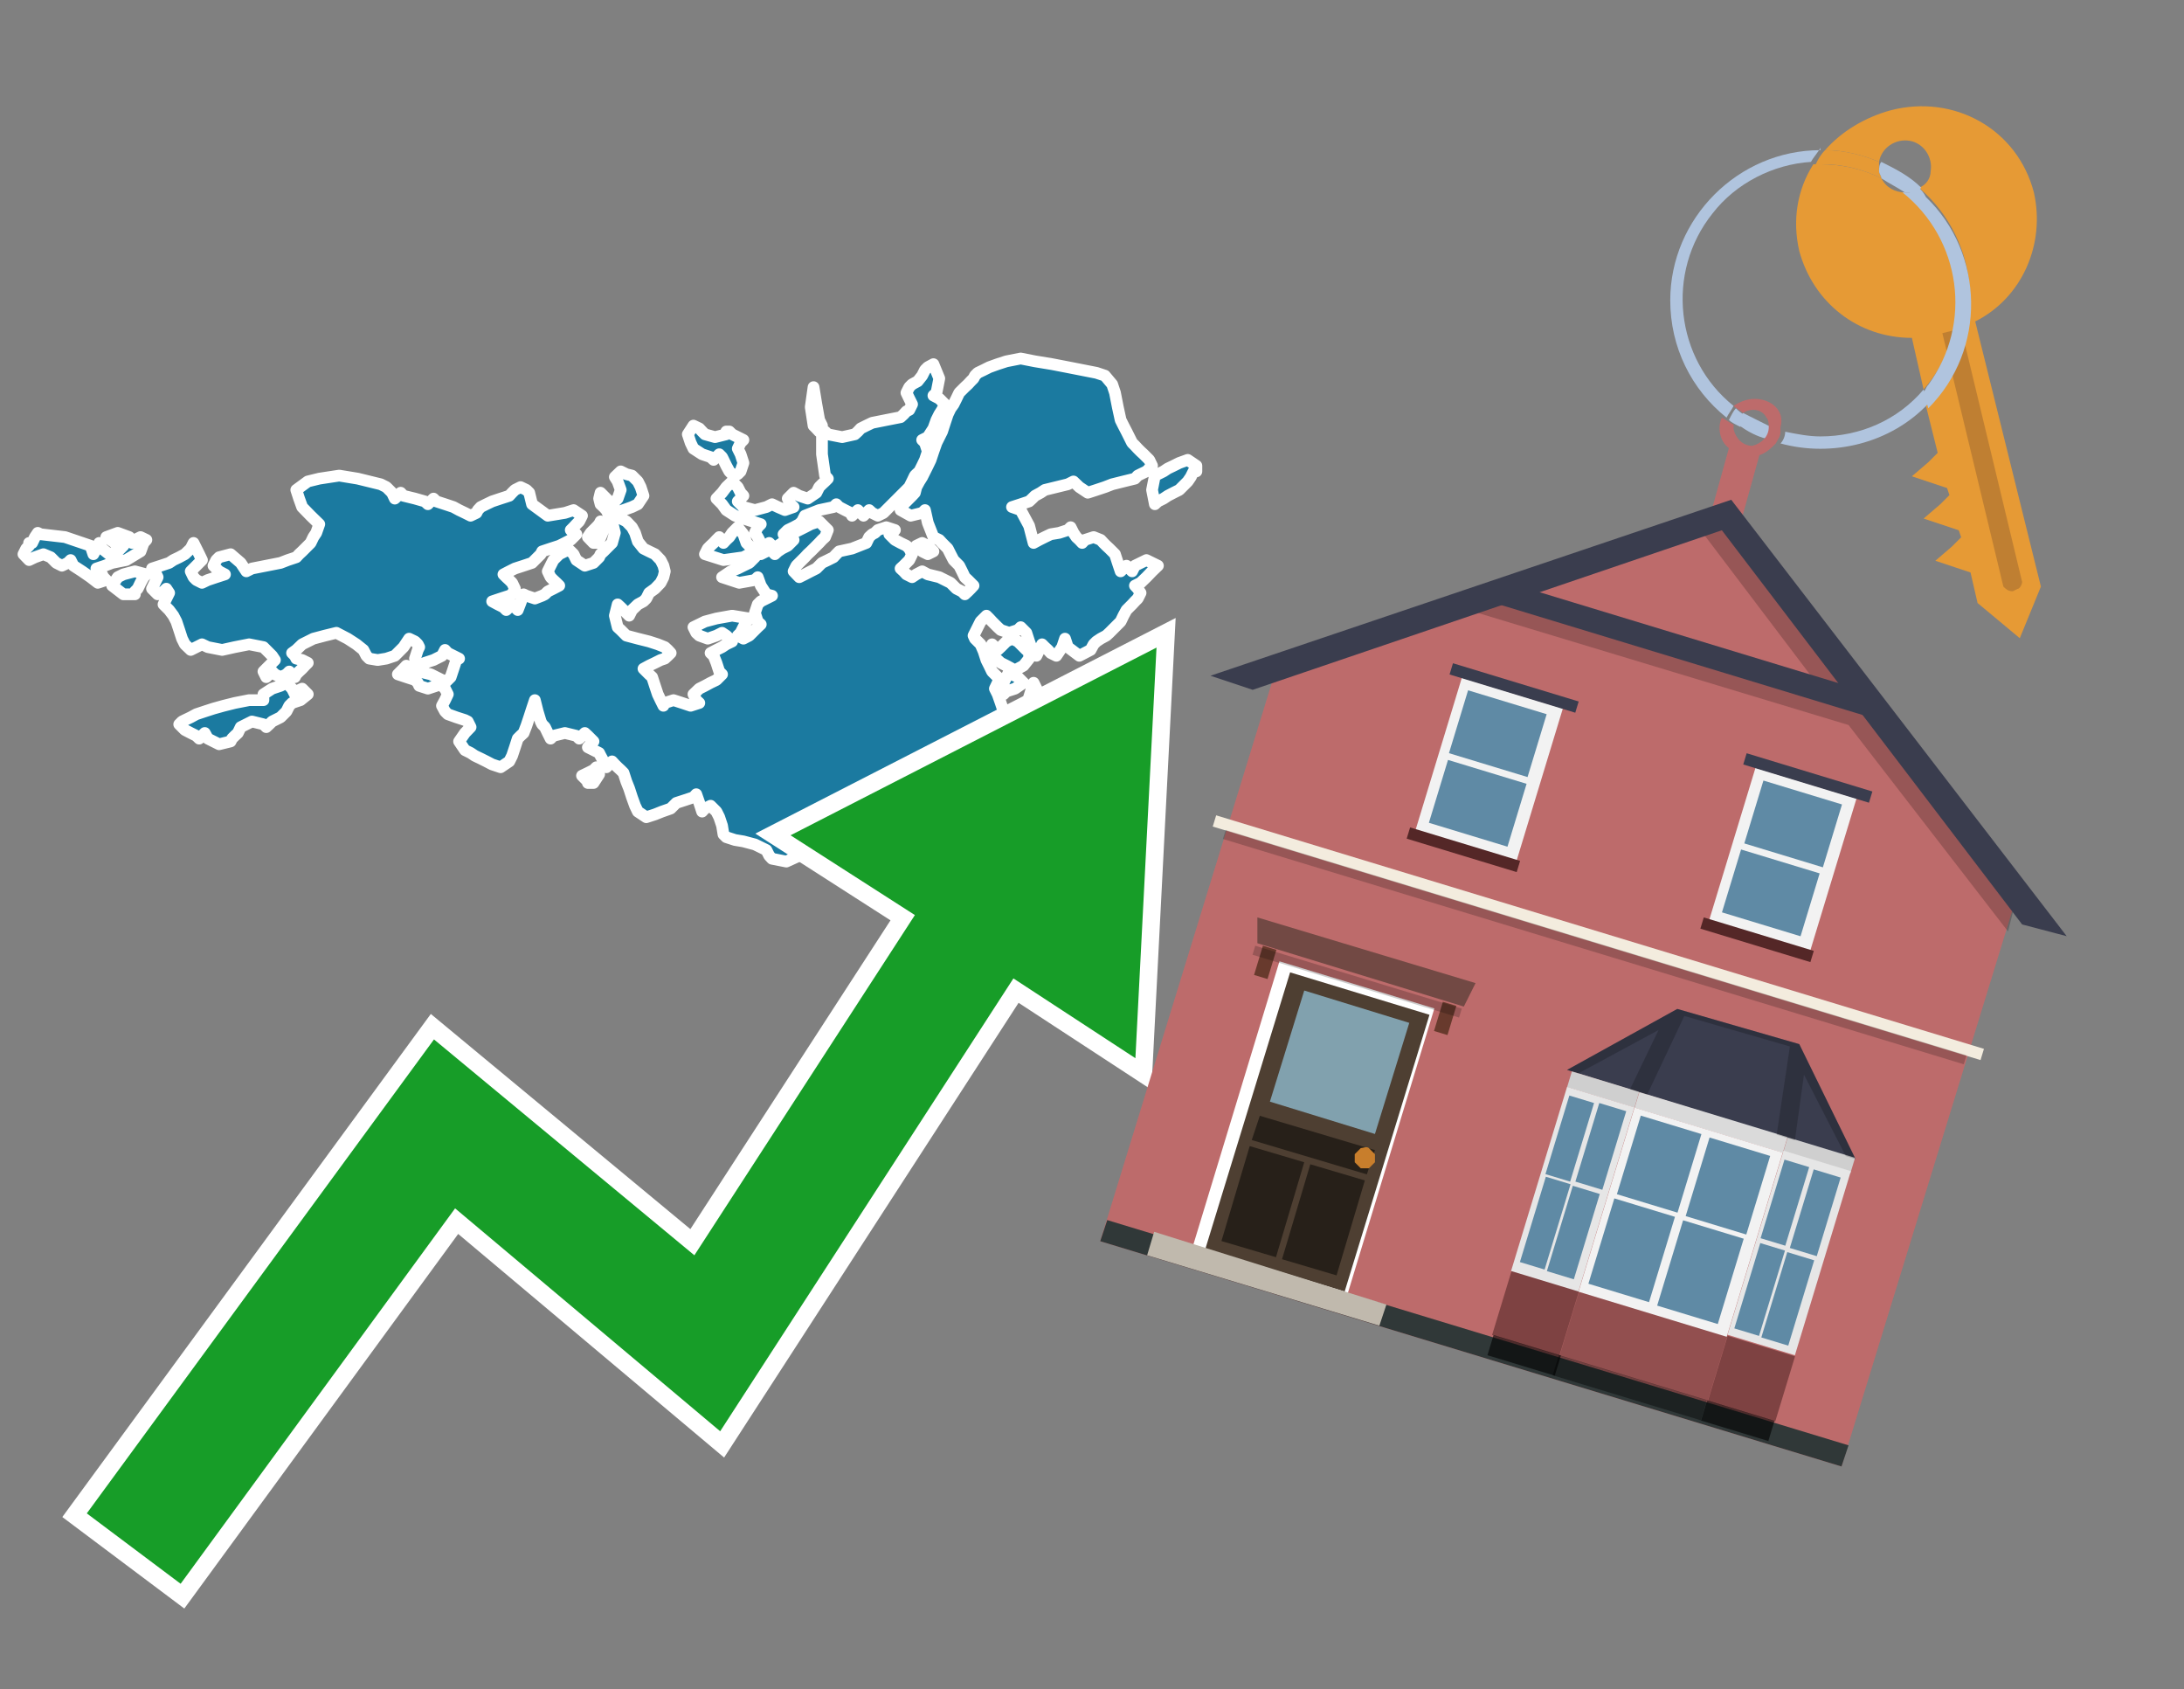 <?xml version="1.0" encoding="utf-8"?>
<!-- Generator: Adobe Illustrator 26.0.3, SVG Export Plug-In . SVG Version: 6.00 Build 0)  -->
<svg version="1.1" id="Text" xmlns="http://www.w3.org/2000/svg" xmlns:xlink="http://www.w3.org/1999/xlink" x="0px" y="0px"
	 width="93.1px" height="72px" viewBox="0 0 93.1 72" style="enable-background:new 0 0 93.1 72;" xml:space="preserve">
<rect x="0" y="0" width="93.1" height="72" fill="#808080" stroke="none"/>
<style type="text/css">
	.st0{fill:#1B7AA0;stroke:#FFFFFF;stroke-width:0.5;stroke-linejoin:round;}
	.st1{fill:none;stroke:#FFFFFF;stroke-width:1.5;stroke-miterlimit:10;}
	.st2{fill:#179D28;}
	.st3{fill:#E69A35;}
	.st4{fill:#B0C4DE;}
	.st5{fill:#BD6B6B;}
	.st6{fill:#BF7F32;}
	.st7{fill-rule:evenodd;clip-rule:evenodd;fill:#BD6B6B;}
	.st8{fill-rule:evenodd;clip-rule:evenodd;fill:#303838;}
	.st9{fill-rule:evenodd;clip-rule:evenodd;fill:#F3ECDE;}
	.st10{opacity:0.2;fill-rule:evenodd;clip-rule:evenodd;}
	.st11{fill-rule:evenodd;clip-rule:evenodd;fill:#3A3D4E;}
	.st12{fill:#724944;}
	.st13{fill-rule:evenodd;clip-rule:evenodd;fill:#FFFFFF;}
	.st14{fill:#4E3F32;}
	.st15{fill:#81A1AE;}
	.st16{fill:#272019;}
	.st17{fill:#C87E2C;}
	.st18{fill-rule:evenodd;clip-rule:evenodd;fill:#C0B9AD;}
	.st19{fill:#683A2D;}
	.st20{opacity:0.2;}
	.st21{opacity:0.6;fill-rule:evenodd;clip-rule:evenodd;fill:#542727;}
	.st22{opacity:0.4;fill-rule:evenodd;clip-rule:evenodd;fill:#542727;}
	.st23{opacity:0.6;fill-rule:evenodd;clip-rule:evenodd;}
	.st24{opacity:0.4;fill-rule:evenodd;clip-rule:evenodd;}
	.st25{fill-rule:evenodd;clip-rule:evenodd;fill:#CFCFCF;}
	.st26{fill-rule:evenodd;clip-rule:evenodd;fill:#DADADA;}
	.st27{fill-rule:evenodd;clip-rule:evenodd;fill:#E6E6E6;}
	.st28{fill-rule:evenodd;clip-rule:evenodd;fill:#F2F2F2;}
	.st29{fill-rule:evenodd;clip-rule:evenodd;fill:#5F8AA5;}
	.st30{opacity:0.2;clip-path:url(#SVGID_00000075153797737028568380000000229847302129778351_);}
	.st31{fill-rule:evenodd;clip-rule:evenodd;fill:#542727;}
</style>
<path class="st0" d="M25.06,33.31L24.93,33.18L24.81,33.06L25.06,32.94L25.3,32.82L25.42,32.7L25.54,33.0L25.3,33.37L25.06,33.37ZM18.72,29.1L18.6,29.23L18.24,29.35L17.87,29.23L17.81,29.1L17.69,28.98L17.32,28.86L16.96,28.74L17.08,28.62L17.2,28.5L17.32,28.37L17.44,28.5L17.87,28.62L18.36,28.74L18.6,28.86L18.84,28.98L18.84,29.1ZM11.23,29.59L11.6,29.35L11.96,29.23L12.21,29.1L12.45,29.35L12.57,29.59L12.63,29.47L12.88,29.35L13.12,29.59L12.81,29.84L12.45,29.96L12.33,30.08L12.21,30.32L11.96,30.57L11.72,30.69L11.6,30.75L11.48,30.87L11.35,30.99L11.23,30.87L10.74,30.75L10.26,30.99L10.14,31.24L10.01,31.36L9.89,31.48L9.83,31.6L9.34,31.72L8.86,31.48L8.73,31.24L8.61,31.36L8.49,31.48L8.37,31.36L8.13,31.24L7.88,31.11L7.76,30.99L7.64,30.87L7.76,30.75L7.88,30.69L8.13,30.57L8.37,30.44L8.73,30.32L9.1,30.2L9.53,30.08L10.01,29.96L10.62,29.84L11.23,29.84ZM5.26,25.33L4.78,24.96L5.02,24.6L5.26,24.48L5.75,24.35L6.24,24.48L6.12,24.6L5.99,24.84L5.87,25.09L5.75,25.21L5.75,25.33ZM25.3,23.14L25.06,22.89L25.18,22.71L25.3,22.59L25.42,22.47L25.54,22.34L25.6,22.22L25.73,22.59L25.6,22.89L25.54,23.01L25.54,23.14ZM1.37,23.14L1.49,22.89L1.61,22.71L1.73,22.77L2.77,22.89L3.86,23.26L3.98,23.62L4.11,23.38L4.23,23.14L4.35,23.38L4.65,23.62L5.02,23.5L5.14,23.38L5.26,23.26L4.9,23.14L4.53,22.89L5.02,22.71L5.51,22.89L5.63,23.14L5.75,23.01L5.99,22.89L6.24,23.01L6.12,23.14L5.99,23.5L5.38,23.87L4.78,23.99L4.47,24.11L4.11,24.23L4.23,24.35L4.35,24.48L4.41,24.6L4.53,24.72L4.17,24.84L3.86,24.6L3.5,24.35L3.13,24.11L3.01,23.87L2.89,23.99L2.64,24.11L2.4,23.99L2.28,23.87L2.16,23.75L1.85,23.62L1.49,23.75L1.24,23.87L1.0,23.62L1.12,23.38L1.24,23.26L1.24,23.14ZM32.43,23.62L32.67,23.5L32.79,23.38L32.91,23.5L33.03,23.62L33.16,23.5L33.34,23.38L33.58,23.26L33.7,23.14L33.83,23.01L33.7,22.89L33.58,22.77L33.83,22.71L34.07,22.59L34.31,22.47L34.56,22.34L34.92,22.22L35.29,22.59L35.17,22.89L35.04,23.01L34.92,23.14L34.8,23.26L34.68,23.38L34.56,23.5L34.43,23.62L34.31,23.75L34.19,23.87L34.07,23.99L33.95,24.11L33.83,24.35L34.07,24.6L34.31,24.48L34.56,24.35L34.8,24.23L34.92,24.11L35.04,23.99L35.29,23.87L35.53,23.75L35.65,23.62L35.77,23.5L36.32,23.38L36.93,23.14L37.05,22.89L37.18,22.77L37.3,22.71L37.42,22.59L37.78,22.47L38.15,22.59L38.03,22.71L37.91,22.77L38.03,22.89L38.15,23.01L38.39,23.14L38.64,23.26L38.76,23.38L38.88,23.62L38.76,23.87L38.64,23.99L38.52,24.11L38.39,24.23L38.52,24.35L38.64,24.48L38.88,24.6L39.06,24.48L39.31,24.35L39.55,24.48L40.04,24.6L40.52,24.84L40.77,25.09L41.01,25.21L41.13,25.33L41.26,25.21L41.38,25.09L41.5,24.96L41.38,24.84L41.26,24.72L41.13,24.6L41.01,24.35L40.89,24.11L40.77,23.99L40.65,23.87L40.52,23.62L40.4,23.38L40.28,23.26L40.16,23.14L40.04,23.01L39.79,22.89L39.55,22.28L39.43,21.74L39.31,21.86L38.82,21.98L38.39,21.74L38.52,21.49L38.64,21.37L38.76,21.25L38.88,21.13L39.0,21.0L39.06,20.76L39.19,20.52L39.31,20.33L39.43,20.09L39.55,19.85L39.67,19.6L39.79,19.24L39.92,18.87L40.04,18.63L40.16,18.39L40.28,18.02L40.4,17.66L40.52,17.41L40.65,17.23L40.77,16.99L40.89,16.74L41.01,16.62L41.13,16.5L41.26,16.38L41.38,16.25L41.5,16.13L41.56,16.01L41.68,15.89L41.93,15.77L42.17,15.65L42.53,15.52L42.9,15.4L43.51,15.28L44.12,15.4L44.85,15.52L45.52,15.65L46.13,15.77L46.74,15.89L47.1,16.01L47.41,16.38L47.53,16.74L47.65,17.35L47.77,17.9L47.89,18.14L48.02,18.39L48.14,18.63L48.26,18.87L48.38,18.99L48.5,19.12L48.62,19.24L48.75,19.36L48.87,19.48L48.99,19.6L49.11,19.85L48.87,20.09L48.62,20.21L48.5,20.27L48.38,20.4L47.89,20.52L47.41,20.64L47.1,20.76L46.74,20.88L46.37,21.0L46.01,20.76L45.76,20.52L45.52,20.64L45.03,20.76L44.54,20.88L44.36,21.0L44.12,21.13L44.0,21.25L43.87,21.37L43.51,21.49L43.14,21.61L43.51,21.74L43.87,22.41L44.06,23.14L44.3,23.01L44.54,22.89L44.79,22.77L45.15,22.71L45.52,22.59L45.64,22.47L45.76,22.71L45.88,22.89L46.01,23.01L46.13,23.14L46.25,23.01L46.62,22.89L46.92,23.01L47.04,23.14L47.16,23.26L47.29,23.38L47.41,23.5L47.53,23.62L47.65,23.99L47.77,24.35L47.89,24.23L48.02,24.11L48.14,24.23L48.26,24.35L48.38,24.11L48.87,23.87L49.36,24.11L49.11,24.35L48.87,24.6L48.62,24.84L48.38,24.96L48.5,25.09L48.62,25.27L48.5,25.51L48.38,25.63L48.26,25.76L48.14,25.88L48.02,26.0L47.89,26.24L47.77,26.49L47.65,26.61L47.53,26.73L47.41,26.85L47.29,26.97L47.16,27.09L46.92,27.22L46.74,27.34L46.62,27.46L46.49,27.7L46.01,27.95L45.52,27.58L45.4,27.22L45.28,27.58L45.03,27.95L44.79,27.83L44.67,27.7L44.54,27.58L44.42,27.46L44.3,27.7L44.18,27.95L44.12,27.83L44.0,27.7L43.87,27.34L43.75,26.97L43.63,26.85L43.51,26.73L43.39,26.85L43.02,26.97L42.66,26.85L42.53,26.73L42.41,26.61L42.29,26.49L42.17,26.36L42.05,26.24L41.93,26.36L41.8,26.49L41.68,26.73L41.56,26.97L41.5,27.09L41.56,27.22L41.68,27.34L41.8,27.46L41.93,27.76L42.05,28.13L42.17,28.37L42.29,28.62L42.41,28.74L42.53,28.86L42.66,28.98L42.53,29.1L42.41,29.35L42.53,29.59L42.66,29.96L42.78,30.32L42.9,30.51L43.02,30.75L43.14,31.11L43.27,31.48L43.39,31.72L43.02,31.97L42.66,32.09L42.78,32.21L42.9,32.7L42.78,33.18L42.66,33.37L42.78,33.61L42.9,33.73L43.14,33.85L43.39,33.98L43.51,34.1L43.63,33.49L43.75,32.94L43.87,32.82L44.0,32.7L44.12,32.82L44.36,32.94L44.54,33.06L44.42,33.18L44.3,33.31L44.54,33.37L44.79,33.49L44.67,33.61L44.54,34.1L44.67,34.59L44.79,35.32L44.48,35.99L44.12,36.11L44.18,36.23L44.3,36.35L44.06,36.47L43.87,36.23L43.75,35.99L43.63,36.11L43.39,36.23L43.14,35.86L42.53,35.56L41.93,35.68L41.68,35.8L41.5,35.86L41.13,35.99L40.77,35.86L40.65,35.8L40.52,35.86L40.4,35.99L40.28,36.35L39.79,36.72L39.31,36.47L38.39,36.23L37.42,36.11L37.3,35.99L37.18,35.86L36.93,35.8L36.69,35.86L36.44,35.99L36.26,35.74L36.14,35.56L36.02,35.68L35.9,35.8L35.77,35.56L35.9,35.32L36.02,35.19L35.9,35.07L35.77,34.95L35.29,34.83L34.8,35.19L34.68,35.56L34.56,35.68L34.43,35.8L34.31,35.99L34.19,36.23L34.07,36.47L33.52,36.72L32.91,36.6L32.79,36.47L32.67,36.23L32.18,35.99L31.69,35.86L31.33,35.8L30.96,35.68L30.84,35.56L30.78,35.19L30.66,34.83L30.54,34.59L30.29,34.34L30.05,34.46L29.93,34.59L29.81,34.22L29.68,33.85L29.56,33.98L29.2,34.1L28.83,34.22L28.71,34.34L28.59,34.46L28.22,34.59L27.92,34.71L27.55,34.83L27.19,34.59L27.07,34.34L26.94,33.98L26.82,33.61L26.7,33.31L26.58,32.94L26.46,32.82L26.33,32.7L26.21,32.58L26.09,32.45L25.97,32.58L25.85,32.7L25.73,32.45L25.6,32.21L25.54,32.09L25.3,31.97L25.06,31.85L25.18,31.72L25.3,31.6L25.18,31.48L25.06,31.36L24.93,31.24L24.81,31.36L24.69,31.48L24.57,31.36L24.08,31.24L23.59,31.36L23.47,31.48L23.35,31.24L23.23,30.99L23.11,30.87L23.05,30.75L22.92,30.32L22.8,29.84L22.68,30.2L22.56,30.57L22.44,30.93L22.32,31.24L22.19,31.36L22.07,31.48L21.95,31.85L21.83,32.21L21.71,32.45L21.34,32.7L20.98,32.58L20.73,32.45L20.49,32.33L20.24,32.21L20.06,32.09L19.82,31.97L19.57,31.6L19.82,31.24L20.06,30.99L19.94,30.75L19.82,30.69L19.45,30.57L19.09,30.44L18.97,30.32L18.84,30.08L18.97,29.84L19.09,29.59L18.97,29.35L18.84,29.23L18.97,29.1L19.09,28.98L19.21,28.86L19.33,28.5L19.45,28.13L19.57,28.07L19.33,27.95L19.09,27.83L18.97,27.7L18.84,27.95L18.48,28.13L18.11,28.25L17.87,28.37L17.69,28.07L17.81,27.7L17.87,27.58L17.81,27.46L17.69,27.34L17.44,27.22L17.2,27.58L16.83,27.95L16.47,28.07L16.1,28.13L15.74,28.07L15.62,27.95L15.49,27.7L15.19,27.46L14.82,27.22L14.34,26.97L13.85,27.09L13.36,27.22L12.88,27.46L12.63,27.7L12.45,27.83L12.57,27.95L12.63,28.07L12.88,28.13L13.12,28.25L13.0,28.37L12.88,28.5L12.75,28.62L12.63,28.74L12.57,28.86L12.45,28.74L12.33,28.62L12.21,28.74L11.96,28.86L11.72,28.74L11.6,28.62L11.48,28.74L11.35,28.86L11.23,28.62L11.48,28.37L11.72,28.13L11.6,27.95L11.48,27.83L11.35,27.7L11.23,27.58L10.62,27.46L10.01,27.58L9.47,27.7L8.86,27.58L8.61,27.46L8.37,27.58L8.13,27.7L7.88,27.46L7.76,27.22L7.64,26.85L7.52,26.49L7.39,26.24L7.21,26.0L6.97,25.76L7.09,25.51L7.21,25.27L7.09,25.09L6.97,25.21L6.72,25.33L6.48,25.09L6.6,24.84L6.72,24.6L6.6,24.35L6.48,24.23L6.85,24.11L7.21,23.99L7.39,23.87L7.64,23.75L7.88,23.62L8.13,23.38L8.25,23.14L8.37,23.38L8.49,23.62L8.61,23.87L8.37,24.11L8.13,24.35L8.25,24.6L8.37,24.72L8.61,24.84L8.86,24.72L9.22,24.6L9.59,24.48L9.34,24.35L9.1,24.11L9.22,23.87L9.34,23.75L9.83,23.62L10.26,23.99L10.5,24.35L10.74,24.23L11.35,24.11L11.96,23.99L12.27,23.87L12.63,23.75L12.75,23.62L12.88,23.5L13.0,23.38L13.12,23.26L13.24,23.14L13.36,22.89L13.48,22.71L13.61,22.34L13.24,21.98L12.88,21.61L12.75,21.25L12.63,20.88L13.12,20.52L13.61,20.4L14.46,20.27L15.25,20.4L15.74,20.52L16.23,20.64L16.47,20.76L16.71,21.0L16.83,21.25L16.96,21.13L17.08,21.0L17.2,21.13L17.69,21.25L18.11,21.37L18.24,21.49L18.36,21.37L18.48,21.25L18.6,21.37L18.97,21.49L19.33,21.61L19.57,21.74L19.82,21.86L20.06,21.98L20.31,21.86L20.37,21.74L20.49,21.61L20.73,21.49L20.98,21.37L21.34,21.25L21.71,21.13L21.83,21.0L21.95,20.88L22.19,20.76L22.44,20.88L22.56,21.0L22.68,21.49L23.35,21.98L24.08,21.86L24.45,21.74L24.81,21.98L24.69,22.22L24.57,22.34L24.45,22.47L24.33,22.59L24.45,22.71L24.57,22.77L24.45,22.89L24.33,23.01L24.08,23.14L23.84,23.26L23.47,23.38L23.11,23.5L23.05,23.62L22.92,23.75L22.8,23.87L22.68,23.99L22.32,24.11L21.95,24.23L21.71,24.35L21.46,24.48L21.58,24.6L21.71,24.72L21.83,24.84L21.95,25.09L21.83,25.33L21.71,25.39L21.34,25.51L20.98,25.63L21.22,25.76L21.46,25.88L21.58,26.0L21.71,25.88L21.83,25.76L21.95,25.88L22.07,26.0L22.19,25.69L22.32,25.33L22.44,25.39L22.8,25.51L23.11,25.39L23.23,25.33L23.35,25.21L23.59,25.09L23.84,24.96L23.72,24.84L23.59,24.72L23.47,24.6L23.35,24.35L23.47,24.11L23.59,23.87L23.84,23.62L24.08,23.5L24.2,23.38L24.33,23.5L24.45,23.62L24.57,23.87L24.93,24.11L25.3,23.99L25.42,23.87L25.54,23.75L25.6,23.62L25.73,23.5L25.85,23.38L25.97,23.26L26.09,23.14L26.21,22.71L26.09,22.22L25.97,21.98L25.85,21.74L25.73,21.61L25.6,21.49L25.54,21.25L25.6,21.0L25.73,21.13L25.85,21.25L25.97,21.37L26.09,21.49L26.21,21.37L26.33,21.25L26.46,20.88L26.33,20.52L26.21,20.33L26.46,20.09L26.7,20.21L26.94,20.27L27.19,20.52L27.31,20.76L27.43,21.13L27.19,21.49L26.94,21.61L26.58,21.74L26.21,21.86L26.33,21.98L26.46,22.1L26.7,22.22L26.94,22.47L27.07,22.71L27.19,23.08L27.43,23.38L27.67,23.5L27.92,23.62L28.16,23.87L28.28,24.11L28.34,24.35L28.28,24.6L28.16,24.84L27.92,25.09L27.67,25.27L27.55,25.51L27.43,25.63L27.19,25.76L26.94,26.0L26.82,26.24L26.7,26.12L26.58,26.0L26.46,25.88L26.33,25.76L26.21,26.24L26.33,26.73L26.46,26.85L26.58,26.97L26.7,27.09L27.19,27.22L27.67,27.34L28.04,27.46L28.34,27.58L28.47,27.7L28.59,27.83L28.47,27.95L28.34,28.07L28.16,28.13L27.92,28.25L27.67,28.37L27.43,28.5L27.55,28.62L27.67,28.74L27.8,28.86L27.92,29.23L28.04,29.59L28.16,29.84L28.28,30.08L28.34,29.96L28.71,29.84L29.08,29.96L29.44,30.08L29.81,29.96L29.68,29.84L29.56,29.59L29.81,29.35L30.05,29.23L30.29,29.1L30.54,28.98L30.66,28.86L30.78,28.74L30.66,28.62L30.54,28.25L30.42,27.95L30.29,27.83L30.54,27.7L30.78,27.58L30.96,27.46L31.21,27.34L31.09,27.22L30.96,27.09L30.78,26.97L30.54,27.09L30.17,27.22L29.81,27.09L29.68,26.97L29.56,26.73L30.05,26.49L30.54,26.36L31.21,26.24L31.94,26.36L31.82,26.49L31.69,26.73L31.57,26.97L31.45,27.09L31.69,27.22L31.94,27.09L32.06,26.97L32.18,26.85L32.3,26.73L32.43,26.61L32.3,26.49L32.18,26.12L32.3,25.76L32.43,25.63L32.67,25.51L32.91,25.39L32.67,25.33L32.43,24.96L32.3,24.6L32.18,24.72L31.51,24.84L30.78,24.6L31.15,24.35L31.45,24.23L31.69,24.11L31.94,23.99L32.06,23.87L32.18,23.75L32.18,23.62ZM31.09,18.39L31.21,18.51L31.45,18.63L31.69,18.75L31.57,18.87L31.45,19.12L31.57,19.36L31.69,19.73L31.57,20.09L31.45,20.21L31.33,20.27L31.21,20.21L31.09,20.09L30.96,19.85L30.84,19.6L30.78,19.48L30.66,19.36L30.54,19.48L30.42,19.6L30.29,19.48L29.93,19.36L29.56,19.12L29.44,18.87L29.32,18.51L29.56,18.14L29.81,18.26L29.93,18.39L30.05,18.51L30.48,18.63L30.96,18.51L30.96,18.39ZM31.94,23.62L31.69,23.75L30.84,23.87L30.05,23.62L30.17,23.38L30.29,23.26L30.42,23.14L30.54,23.01L30.66,22.89L30.78,23.01L30.84,23.14L30.96,23.01L31.09,22.89L31.21,22.71L31.45,22.47L31.69,22.77L31.82,23.14L31.94,23.26L32.06,23.38L32.18,23.5L32.18,23.62ZM44.67,30.08L45.03,29.96L45.28,29.84L45.52,29.96L45.64,30.08L45.76,30.2L45.52,30.32L45.28,30.44L45.15,30.57L45.03,30.93L44.91,31.24L44.79,31.48L44.67,31.72L44.54,31.48L44.42,31.24L44.3,31.36L44.18,31.48L44.12,31.11L44.18,30.75L44.3,30.69L44.18,30.57L44.12,30.44L44.0,30.32L43.87,29.71L44.06,29.1L44.3,29.59L44.3,30.08ZM42.66,29.35L42.78,29.1L42.9,28.86L43.02,28.62L43.14,28.74L43.39,28.86L43.63,29.1L43.27,29.35L42.9,29.47L42.78,29.59L42.66,29.59ZM43.87,28.07L43.63,28.37L43.39,28.5L43.27,28.62L43.14,28.5L42.9,28.37L42.66,28.25L42.53,28.13L42.41,28.07L42.29,27.95L42.17,27.7L42.29,27.46L42.41,27.58L42.53,27.7L42.66,27.58L42.78,27.46L42.9,27.34L43.14,27.22L43.39,27.34L43.51,27.46L43.63,27.58L43.75,27.7L43.87,27.7ZM39.67,23.38L39.79,23.5L39.55,23.62L39.31,23.5L39.19,23.38L39.06,23.26L39.31,23.14L39.55,23.26L39.55,23.38ZM50.88,20.09L50.76,20.33L50.63,20.52L50.51,20.64L50.39,20.76L50.27,20.88L50.03,21.0L49.78,21.13L49.6,21.25L49.36,21.37L49.23,21.49L49.11,20.88L49.23,20.27L49.36,20.21L49.6,20.09L49.78,19.97L50.03,19.85L50.27,19.73L50.63,19.6L51.0,19.85L51.0,20.09ZM35.17,18.39L35.29,18.51L35.9,18.63L36.44,18.51L36.57,18.39L36.69,18.26L36.93,18.14L37.18,18.02L37.78,17.9L38.39,17.78L38.52,17.66L38.64,17.53L38.76,17.47L38.88,17.23L38.76,16.99L38.64,16.74L38.76,16.5L38.88,16.38L39.12,16.25L39.31,16.01L39.43,15.77L39.55,15.65L39.79,15.52L40.04,16.13L39.92,16.74L39.79,16.86L40.04,16.99L40.28,17.23L40.16,17.47L40.04,17.66L39.92,17.9L39.79,18.26L39.55,18.63L39.31,18.75L39.43,18.87L39.55,19.24L39.43,19.6L39.31,19.85L39.19,20.09L39.06,20.21L39.0,20.27L38.88,20.52L38.76,20.76L38.64,20.88L38.52,21.0L38.39,21.13L38.27,21.25L38.15,21.37L38.03,21.49L37.91,21.61L37.78,21.74L37.66,21.86L37.42,21.98L37.18,21.86L37.05,21.74L36.93,21.86L36.81,21.98L36.69,21.86L36.57,21.74L36.44,21.86L36.32,21.98L36.26,21.86L36.02,21.74L35.77,21.61L35.65,21.49L35.53,21.61L34.92,21.74L34.31,21.98L34.19,22.22L34.07,22.34L33.83,22.47L33.58,22.59L33.46,22.71L33.4,22.77L33.46,22.89L33.58,23.01L33.34,23.14L33.16,23.26L33.03,23.38L32.91,23.26L32.79,23.14L32.67,23.26L32.55,23.38L32.43,23.14L32.3,22.89L32.18,22.71L32.3,22.47L32.43,22.34L32.06,22.22L31.69,22.1L31.33,21.98L30.96,21.74L30.78,21.49L30.54,21.25L30.78,21.0L30.96,20.76L31.21,20.52L31.45,20.76L31.57,21.0L31.69,21.13L31.57,21.25L31.45,21.37L31.57,21.49L31.69,21.61L32.18,21.74L32.67,21.61L32.91,21.49L33.16,21.61L33.46,21.74L33.83,21.61L33.7,21.49L33.58,21.25L33.83,21.0L34.07,21.13L34.43,21.25L34.8,21.0L34.92,20.76L35.04,20.64L35.17,20.52L35.29,20.4L35.17,20.27L35.04,19.36L35.04,18.39ZM34.92,18.39L34.8,18.26L34.68,18.14L34.56,17.35L34.68,16.5L34.8,17.23L34.92,17.9L35.04,18.14L35.04,18.39Z"/>
<polygon class="st1" points="49.3,27.6 33.7,35.6 39,39 29.6,53.5 18.5,44.3 3.7,64.5 7.7,67.5 19.4,51.5 30.7,61 43.2,41.7 
	48.4,45.1 "/>
<polygon class="st2" points="49.3,27.6 33.7,35.6 39,39 29.6,53.5 18.5,44.3 3.7,64.5 7.7,67.5 19.4,51.5 30.7,61 43.2,41.7 
	48.4,45.1 "/>
<path class="st3" d="M80.2,7.6c0-0.1-0.1-0.2-0.1-0.3c0-0.1,0-0.3,0-0.4c-0.7-0.3-1.5-0.5-2.3-0.5c-0.2,0.2-0.3,0.4-0.4,0.6
	c0.1,0,0.2,0,0.3,0C78.5,7,79.4,7.2,80.2,7.6z"/>
<path class="st4" d="M77.6,6.4c-3.5,0-6.4,2.9-6.4,6.4c0,2,0.9,3.8,2.4,5c0.1-0.2,0.2-0.3,0.3-0.5c-2.5-2-2.9-5.7-0.9-8.2
	c1-1.3,2.6-2.1,4.2-2.2c0.1-0.2,0.3-0.4,0.4-0.6V6.4z"/>
<path class="st3" d="M84.2,13.7c2-1,3-3.3,2.5-5.5C86,5.5,83.3,4,80.6,4.7c-1.1,0.3-2.1,0.9-2.8,1.7c0.8,0,1.6,0.2,2.3,0.5
	c0.1-0.6,0.7-1,1.3-0.9c0.6,0.1,1,0.7,0.9,1.3c0,0.3-0.2,0.6-0.5,0.7c2.7,2.3,2.9,6.4,0.6,9c-0.1,0.1-0.2,0.2-0.3,0.3l0.5,2
	l-0.4,0.4l-0.7,0.6l0.9,0.3l0.6,0.2l0.1,0.3l-0.4,0.4L82,22.1l0.9,0.3l0.6,0.2l0.1,0.3l-0.4,0.4l-0.7,0.6l0.9,0.3l0.6,0.2l0.3,1.3
	l1.8,1.5L87,25L84.2,13.7z"/>
<path class="st3" d="M81.2,8.2c-0.4,0-0.8-0.2-1-0.6C79.4,7.2,78.5,7,77.6,7c-0.1,0-0.2,0-0.3,0c-0.7,1.1-0.9,2.4-0.6,3.7
	c0.6,2.2,2.5,3.7,4.8,3.7l0.5,2.2c2.1-2.4,1.9-6.1-0.6-8.2C81.3,8.3,81.2,8.3,81.2,8.2z"/>
<path class="st4" d="M74.1,18.1c0.4,0.3,0.8,0.5,1.2,0.6c0.1-0.1,0.2-0.3,0.2-0.5l0,0c-0.4-0.2-0.8-0.4-1.2-0.6
	C74.2,17.8,74.1,17.9,74.1,18.1z"/>
<path class="st4" d="M74.4,17.7c-0.2-0.1-0.3-0.2-0.4-0.3c-0.1,0.1-0.2,0.3-0.3,0.5c0.1,0.1,0.3,0.2,0.5,0.3
	C74.1,17.9,74.2,17.8,74.4,17.7z"/>
<path class="st5" d="M74.8,17c-0.3,0-0.6,0.1-0.9,0.3c0.1,0.1,0.3,0.2,0.4,0.3c0.3-0.2,0.8-0.2,1,0.2c0.1,0.1,0.1,0.3,0.1,0.4l0,0
	c0,0.4-0.3,0.7-0.7,0.8c-0.4,0-0.7-0.3-0.8-0.7c0,0,0,0,0-0.1v-0.1c-0.2-0.1-0.3-0.2-0.5-0.3c-0.2,0.4-0.1,1,0.3,1.3l-1,3.6L74,23
	l1-3.6c0.3-0.1,0.5-0.3,0.7-0.5c0.1-0.2,0.2-0.3,0.2-0.5c0-0.1,0-0.1,0-0.2C76.1,17.5,75.5,17,74.8,17z"/>
<path class="st6" d="M86,25.1l-0.2,0.1c-0.2,0-0.3-0.1-0.4-0.2l0,0l-2.6-10.8l0.8-0.2l2.6,10.8C86.2,24.9,86.1,25.1,86,25.1L86,25.1
	z"/>
<path class="st4" d="M80.1,7.3c0,0.1,0.1,0.2,0.1,0.3c0.3,0.2,0.7,0.4,1,0.6c0.1,0,0.2,0,0.3,0c0.1,0,0.3-0.1,0.4-0.2
	c-0.5-0.5-1.1-0.8-1.7-1.1C80.1,7,80.1,7.2,80.1,7.3z"/>
<path class="st4" d="M77.6,18.6c-0.5,0-1-0.1-1.5-0.2c0,0.2-0.1,0.4-0.2,0.5c2.2,0.6,4.7,0,6.3-1.7L82,16.6
	C80.9,17.9,79.3,18.6,77.6,18.6z"/>
<path class="st4" d="M81.8,8c-0.1,0.1-0.2,0.1-0.4,0.2c-0.1,0-0.2,0-0.3,0c2.5,2,3,5.6,1.1,8.2c-0.1,0.1-0.1,0.2-0.2,0.3l0.2,0.7
	c2.5-2.5,2.4-6.6-0.1-9C82,8.2,81.9,8.1,81.8,8L81.8,8z"/>
<g>
	<polygon class="st7" points="86,38.1 73.6,22.1 54.4,28.5 46.9,52.9 78.5,62.5 	"/>
	<polygon class="st8" points="78.5,62.5 78.8,61.6 47.2,52 46.9,52.9 78.5,62.5 	"/>
	
		<rect x="51" y="39.7" transform="matrix(-0.957 -0.291 0.291 -0.957 121.681 98.014)" class="st9" width="34.2" height="0.5"/>
	
		<rect x="51.5" y="40.2" transform="matrix(-0.957 -0.291 0.291 -0.957 121.299 98.817)" class="st10" width="33" height="0.4"/>
	<path class="st10" d="M86.1,37.7l-4.1-5.4l0,0l0,0l-8.1-10.6l-1.4,0.9l5,6.6c-4.8-1.5-13.6-4.2-13.8-4.2l-2.1,0.7l17.2,5.2l6.8,8.8
		L86.1,37.7z"/>
	
		<rect x="63.4" y="27.2" transform="matrix(0.957 0.291 -0.291 0.957 11.183 -19.753)" class="st11" width="16.9" height="1"/>
	<polygon class="st11" points="88.1,39.9 73.8,21.3 51.6,28.8 53.4,29.4 73.4,22.6 86.2,39.4 	"/>
	<g>
		<polygon class="st12" points="53.6,39.1 62.9,41.9 62.4,42.9 53.6,40.2 		"/>
		
			<rect x="52.5" y="41.7" transform="matrix(-0.957 -0.291 0.291 -0.957 95.557 110.317)" class="st13" width="6.9" height="12.7"/>
		<g transform="matrix( 0.861, 0, 0, 0.861, 2148,666.7) ">
			<g>
				<g id="Symbol_9_0_Layer2_0_MEMBER_8_MEMBER_12_MEMBER_0_FILL_00000000221050500652020650000016968551942043764377_">
					<path class="st14" d="M-2424-724.1l-6.9-2.1l-4.2,13.7l6.9,2.1L-2424-724.1z"/>
				</g>
			</g>
		</g>
		<g transform="matrix( 0.861, 0, 0, 0.861, 2148,666.7) ">
			<g>
				<g id="Symbol_9_0_Layer2_0_MEMBER_8_MEMBER_12_MEMBER_1_MEMBER_1_FILL_00000024715425263566513780000008352326449265998742_">
					<path class="st15" d="M-2430.2-725.3l-1.7,5.5l5.2,1.6l1.7-5.5L-2430.2-725.3z"/>
				</g>
			</g>
		</g>
		<g transform="matrix( 0.861, 0, 0, 0.861, 2148,666.7) ">
			<g>
				<g id="Symbol_9_0_Layer2_0_MEMBER_8_MEMBER_12_MEMBER_2_MEMBER_0_FILL_00000078767653199722890290000000328629160693940155_">
					<path class="st16" d="M-2431.6-712.1l1.4-4.7l-2.7-0.8l-1.4,4.7L-2431.6-712.1z"/>
				</g>
			</g>
		</g>
		<g transform="matrix( 0.861, 0, 0, 0.861, 2148,666.7) ">
			<g>
				<g id="Symbol_9_0_Layer2_0_MEMBER_8_MEMBER_12_MEMBER_2_MEMBER_1_FILL_00000065041012839955175980000008634302413428399805_">
					<path class="st16" d="M-2428.6-711.2l1.4-4.7l-2.7-0.8l-1.4,4.7L-2428.6-711.2z"/>
				</g>
			</g>
		</g>
		<g transform="matrix( 0.861, 0, 0, 0.861, 2148,666.7) ">
			<g>
				<g id="Symbol_9_0_Layer2_0_MEMBER_8_MEMBER_12_MEMBER_2_MEMBER_1_FILL_00000163044142682498288790000014509690284825881985_">
					<path class="st16" d="M-2427.1-716.2l0.4-1.2l-5.7-1.7l-0.4,1.2L-2427.1-716.2z"/>
				</g>
			</g>
		</g>
		<g transform="matrix( 0.861, 0, 0, 0.861, 2148,666.7) ">
			<g>
				<g id="Symbol_9_0_Layer2_0_MEMBER_8_MEMBER_13_FILL_00000045612611013196237270000007907534605287444383_">
					<path class="st17" d="M-2426.7-716.8c0-0.1,0-0.3,0-0.4c-0.1-0.1-0.2-0.2-0.3-0.3s-0.3,0-0.4,0c-0.1,0.1-0.2,0.2-0.3,0.3
						c0,0.2,0,0.3,0,0.4c0.1,0.1,0.2,0.2,0.3,0.3c0.2,0,0.3,0,0.4,0C-2426.9-716.6-2426.8-716.7-2426.7-716.8z"/>
				</g>
			</g>
		</g>
		<polygon class="st18" points="48.9,53.5 49.2,52.5 59.1,55.6 58.8,56.5 48.9,53.5 		"/>
		
			<rect x="61.3" y="42.7" transform="matrix(-0.957 -0.291 0.291 -0.957 107.942 102.817)" class="st19" width="0.6" height="1.3"/>
		
			<rect x="53.6" y="40.4" transform="matrix(-0.957 -0.291 0.291 -0.957 93.571 95.987)" class="st19" width="0.6" height="1.3"/>
		
			<rect x="53.3" y="41.5" transform="matrix(-0.957 -0.291 0.291 -0.957 101.129 98.594)" class="st20" width="9.2" height="0.4"/>
	</g>
	<g>
		<polygon class="st11" points="79.1,49.4 66.8,45.6 71.5,43 76.7,44.5 		"/>
		
			<rect x="63.9" y="54.5" transform="matrix(0.957 0.291 -0.291 0.957 19.157 -16.63)" class="st21" width="3" height="2.9"/>
		
			<rect x="73.1" y="57.3" transform="matrix(0.957 0.291 -0.291 0.957 20.366 -19.175)" class="st21" width="3" height="2.9"/>
		
			<rect x="66.7" y="55.9" transform="matrix(0.957 0.291 -0.291 0.957 19.762 -17.902)" class="st22" width="6.6" height="2.9"/>
		
			<rect x="63.4" y="57.3" transform="matrix(0.957 0.291 -0.291 0.957 19.669 -16.387)" class="st23" width="3" height="0.9"/>
		
			<rect x="72.5" y="60.1" transform="matrix(0.957 0.291 -0.291 0.957 20.879 -18.931)" class="st23" width="3" height="0.9"/>
		
			<rect x="66.1" y="58.7" transform="matrix(0.957 0.291 -0.291 0.957 20.274 -17.659)" class="st24" width="6.6" height="0.9"/>
		
			<rect x="66.8" y="46.1" transform="matrix(0.957 0.291 -0.291 0.957 16.495 -17.895)" class="st25" width="3" height="0.7"/>
		<rect x="76" y="48.9" transform="matrix(0.957 0.291 -0.291 0.957 17.705 -20.44)" class="st25" width="3" height="0.7"/>
		<rect x="69.6" y="47.5" transform="matrix(0.957 0.291 -0.291 0.957 17.1 -19.168)" class="st26" width="6.6" height="0.7"/>
		
			<rect x="65.5" y="46.6" transform="matrix(0.957 0.291 -0.291 0.957 17.678 -17.334)" class="st27" width="3" height="8.2"/>
		<rect x="74.7" y="49.3" transform="matrix(0.957 0.291 -0.291 0.957 18.887 -19.878)" class="st27" width="3" height="8.2"/>
		
			<rect x="68.3" y="48" transform="matrix(0.957 0.291 -0.291 0.957 18.282 -18.606)" class="st28" width="6.6" height="8.2"/>
		<g>
			<rect x="69" y="48.4" transform="matrix(0.291 -0.957 0.957 0.291 2.528 102.846)" class="st29" width="3.5" height="2.7"/>
			
				<rect x="71.9" y="49.3" transform="matrix(0.291 -0.957 0.957 0.291 3.754 106.292)" class="st29" width="3.5" height="2.7"/>
			
				<rect x="67.7" y="52" transform="matrix(0.291 -0.957 0.957 0.291 -1.754 104.369)" class="st29" width="3.8" height="2.7"/>
			
				<rect x="70.6" y="52.9" transform="matrix(0.291 -0.957 0.957 0.291 -0.528 107.815)" class="st29" width="3.8" height="2.7"/>
		</g>
		<g>
			<rect x="65.2" y="48" transform="matrix(0.291 -0.957 0.957 0.291 0.971 98.469)" class="st29" width="3.5" height="1.1"/>
			
				<rect x="66.5" y="48.4" transform="matrix(0.291 -0.957 0.957 0.291 1.486 99.916)" class="st29" width="3.5" height="1.2"/>
			
				<rect x="64" y="51.7" transform="matrix(0.291 -0.957 0.957 0.291 -3.31 99.992)" class="st29" width="3.8" height="1.1"/>
			
				<rect x="65.2" y="52" transform="matrix(0.291 -0.957 0.957 0.291 -2.796 101.439)" class="st29" width="3.8" height="1.2"/>
		</g>
		<g>
			
				<rect x="74.4" y="50.8" transform="matrix(0.291 -0.957 0.957 0.291 4.785 109.19)" class="st29" width="3.5" height="1.1"/>
			
				<rect x="75.6" y="51.2" transform="matrix(0.291 -0.957 0.957 0.291 5.299 110.638)" class="st29" width="3.5" height="1.2"/>
			
				<rect x="73.1" y="54.5" transform="matrix(0.291 -0.957 0.957 0.291 0.503 110.713)" class="st29" width="3.8" height="1.1"/>
			
				<rect x="74.3" y="54.8" transform="matrix(0.291 -0.957 0.957 0.291 1.017 112.16)" class="st29" width="3.8" height="1.2"/>
		</g>
		<g>
			<defs>
				<polygon id="SVGID_1_" points="79.1,49.4 66.8,45.6 71.5,43 76.7,44.5 				"/>
			</defs>
			<clipPath id="SVGID_00000104691782124360056840000001658481663947911575_">
				<use xlink:href="#SVGID_1_"  style="overflow:visible;"/>
			</clipPath>
			<polygon style="opacity:0.2;clip-path:url(#SVGID_00000104691782124360056840000001658481663947911575_);" points="79.5,49.2 
				77.3,44.9 77.3,44.9 77.4,44.6 77.1,44.5 77.1,44.2 76.9,44.1 76.6,43.5 75.9,43.8 76.1,44.2 72.3,43 72.6,42.8 72.2,42.2 
				71.6,42.5 71.4,42.4 71.3,42.7 71.1,42.6 71.1,42.8 66.6,45.3 67,45.9 70.7,43.9 69.4,46.6 70.1,46.9 71.8,43.3 76.3,44.6 
				75.7,48.6 76.5,48.7 76.9,45.8 78.8,49.5 			"/>
		</g>
	</g>
	<g>
		<g>
			
				<rect x="61.2" y="29.4" transform="matrix(-0.957 -0.291 0.291 -0.957 114.656 82.648)" class="st28" width="4.5" height="6.8"/>
			<g>
				
					<rect x="62.5" y="29.5" transform="matrix(0.291 -0.957 0.957 0.291 15.348 83.328)" class="st29" width="2.8" height="3.5"/>
			</g>
			<g>
				
					<rect x="61.6" y="32.5" transform="matrix(0.291 -0.957 0.957 0.291 11.883 84.561)" class="st29" width="2.8" height="3.5"/>
			</g>
			
				<rect x="61.7" y="29.1" transform="matrix(-0.957 -0.291 0.291 -0.957 117.73 76.179)" class="st11" width="5.6" height="0.5"/>
			
				<rect x="60" y="36" transform="matrix(-0.957 -0.291 0.291 -0.957 111.598 89.081)" class="st31" width="4.9" height="0.5"/>
		</g>
		<g>
			
				<rect x="73.7" y="33.2" transform="matrix(-0.957 -0.291 0.291 -0.957 138.031 93.758)" class="st28" width="4.5" height="6.8"/>
			<g>
				
					<rect x="75" y="33.4" transform="matrix(0.291 -0.957 0.957 0.291 20.568 98.002)" class="st29" width="2.8" height="3.5"/>
			</g>
			<g>
				
					<rect x="74.1" y="36.3" transform="matrix(0.291 -0.957 0.957 0.291 17.102 99.235)" class="st29" width="2.8" height="3.5"/>
			</g>
			
				<rect x="74.2" y="32.9" transform="matrix(-0.957 -0.291 0.291 -0.957 141.106 87.289)" class="st11" width="5.6" height="0.5"/>
			
				<rect x="72.5" y="39.8" transform="matrix(-0.957 -0.291 0.291 -0.957 134.974 100.191)" class="st31" width="4.9" height="0.5"/>
		</g>
	</g>
</g>
</svg>
